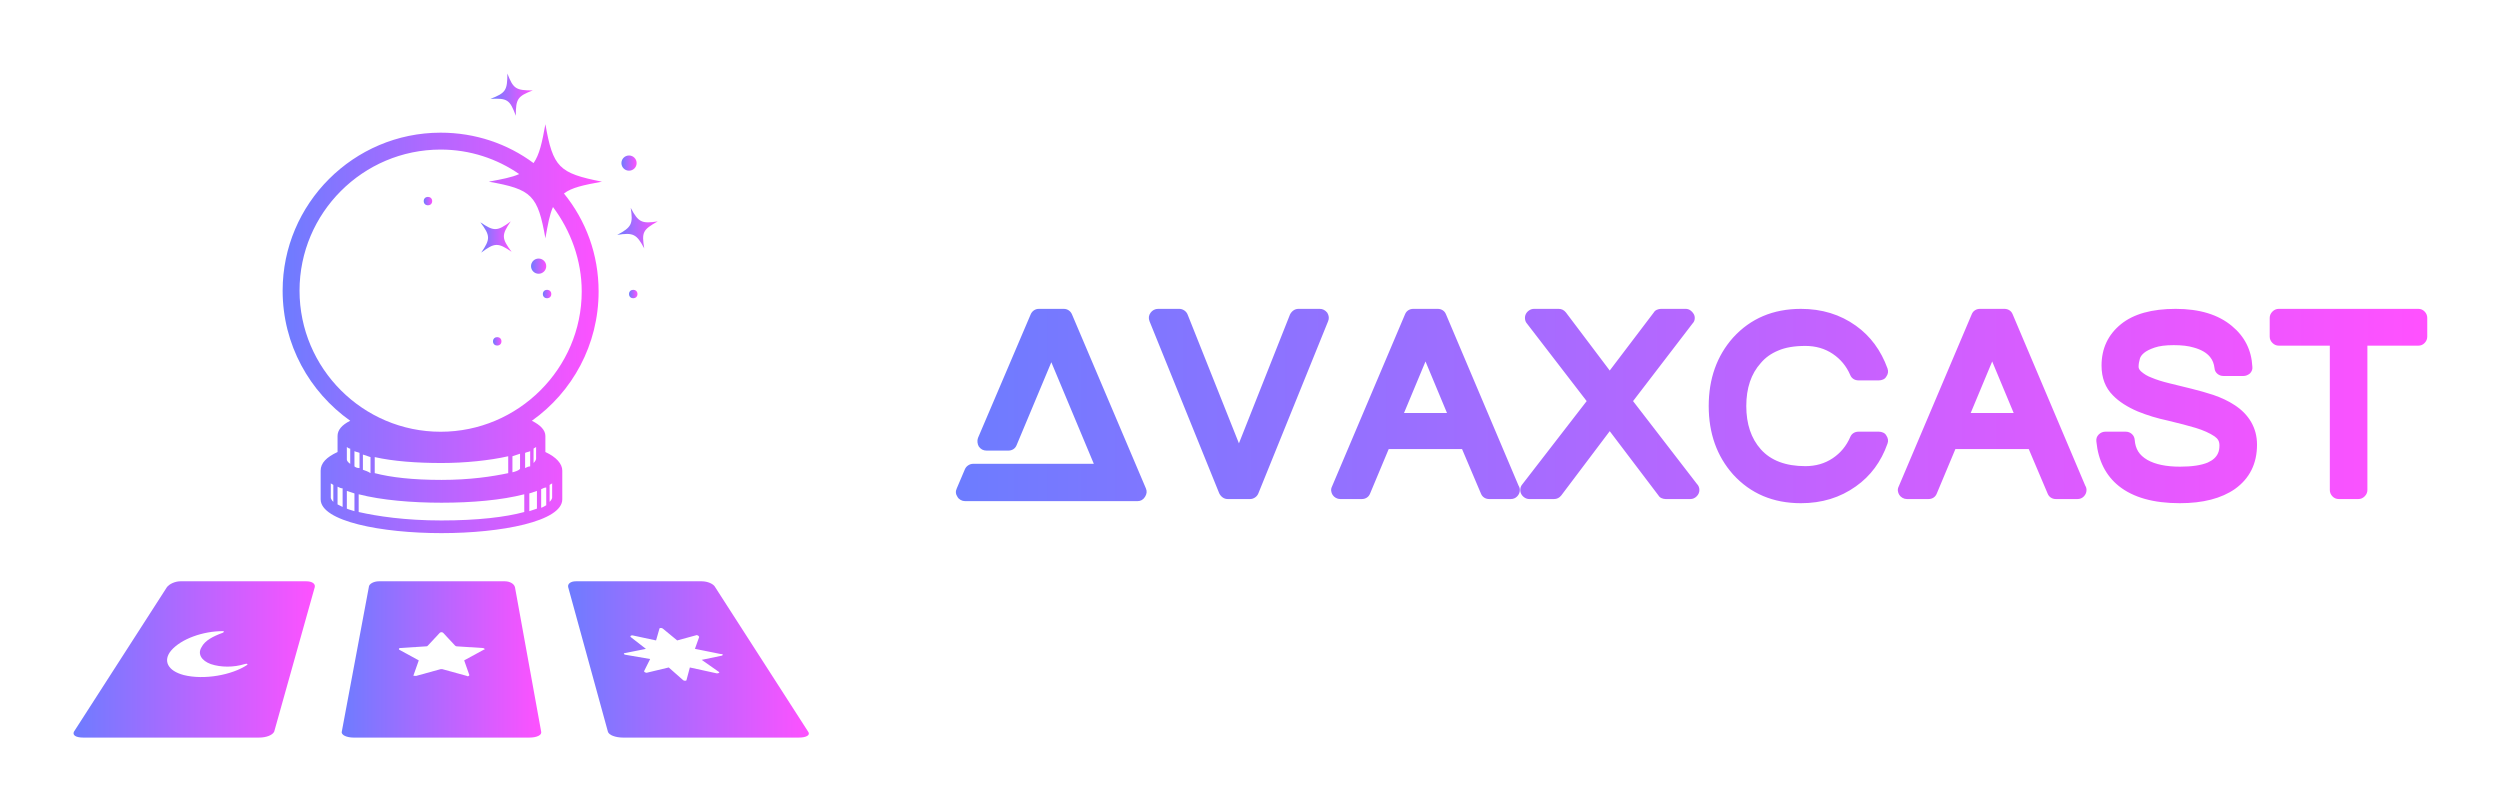
        <svg xmlns="http://www.w3.org/2000/svg" xmlns:xlink="http://www.w3.org/1999/xlink" version="1.1" width="3187.5" 
        height="1034.116" viewBox="0 0 3187.5 1034.116">
			
			<g transform="scale(9.375) translate(10, 10)">
				<defs id="SvgjsDefs1806"><linearGradient id="SvgjsLinearGradient1811"><stop id="SvgjsStop1812" stop-color="#6d7cff" offset="0"></stop><stop id="SvgjsStop1813" stop-color="#ff51ff" offset="1"></stop></linearGradient><linearGradient id="SvgjsLinearGradient1814"><stop id="SvgjsStop1815" stop-color="#6d7cff" offset="0"></stop><stop id="SvgjsStop1816" stop-color="#ff51ff" offset="1"></stop></linearGradient></defs><g id="SvgjsG1807" featureKey="symbolFeature-0" transform="matrix(1.149,0,0,1.149,-1.665,-6.549)" fill="url(#SvgjsLinearGradient1811)"><path xmlns="http://www.w3.org/2000/svg" d="M57.3,11.7c-0.4,2.2-0.7,3.6-1.4,4.6c-3.1-2.3-6.9-3.6-11-3.6c-10.3,0-18.7,8.4-18.7,18.7c0,6.4,3.2,12,8,15.4  c-1,0.5-1.5,1.1-1.5,1.8v1.9c-1.3,0.6-2,1.3-2,2.2v3.4c0,2.6,7.2,4,14.3,4c7.1,0,14.3-1.4,14.3-4v-3.4c0-0.8-0.7-1.6-2-2.2v-1.9  c0-0.7-0.6-1.3-1.6-1.8c4.8-3.4,7.9-9,7.9-15.3c0-4.4-1.5-8.4-4.1-11.6c0.9-0.7,2.3-1,4.5-1.4C58.9,17.5,58.2,16.8,57.3,11.7z   M32.2,56.4c-0.2-0.2-0.3-0.4-0.3-0.5v-1.7c0.1,0.1,0.2,0.1,0.3,0.2V56.4z M33.3,57c-0.2-0.1-0.4-0.2-0.6-0.3v-2.1  c0.2,0.1,0.4,0.2,0.6,0.2V57z M33.8,49.9c0.1,0.1,0.3,0.2,0.4,0.2v1.8c-0.3-0.2-0.4-0.4-0.4-0.5V49.9z M34.7,57.5  c-0.3-0.1-0.7-0.2-0.9-0.3v-2.1c0.3,0.1,0.6,0.2,0.9,0.3V57.5z M34.7,52.2v-1.8c0.2,0.1,0.4,0.1,0.6,0.2v1.8  C35,52.4,34.8,52.3,34.7,52.2z M54.8,57.6c-2.2,0.6-5.5,1-9.8,1c-4.3,0-7.6-0.5-9.8-1v-2.1c2.7,0.7,6.3,1,9.8,1c3.6,0,7.1-0.3,9.8-1  V57.6z M35.7,52.6v-1.8c0.3,0.1,0.6,0.2,0.9,0.3v1.9C36.3,52.8,36,52.7,35.7,52.6z M37.1,53v-1.9c2.2,0.5,5,0.7,7.9,0.7  c2.8,0,5.7-0.3,7.9-0.8V53c-1.9,0.4-4.5,0.8-7.9,0.8C41.6,53.8,39,53.5,37.1,53z M53.4,52.9V51c0.3-0.1,0.6-0.2,0.9-0.3v1.8  C54.1,52.7,53.8,52.8,53.4,52.9z M57.8,54.4c0.1-0.1,0.2-0.1,0.3-0.2v1.7c0,0.1-0.1,0.3-0.3,0.5V54.4z M56.8,54.9  c0.2-0.1,0.4-0.2,0.6-0.2v2.1c-0.2,0.1-0.3,0.2-0.6,0.3V54.9z M55.9,50.1c0.1-0.1,0.2-0.1,0.3-0.2v1.4c0,0.1-0.1,0.3-0.3,0.5V50.1z   M56.3,55.1v2.1c-0.3,0.1-0.6,0.2-0.9,0.3v-2.1C55.7,55.3,56,55.2,56.3,55.1z M54.9,52.4v-1.8c0.2-0.1,0.4-0.1,0.6-0.2v1.8  C55.3,52.2,55.1,52.3,54.9,52.4z M44.9,48.1c-9.2,0-16.7-7.5-16.7-16.7s7.5-16.7,16.7-16.7c3.5,0,6.7,1.1,9.3,2.9  c-0.9,0.4-2,0.6-3.6,0.9c5.1,0.9,5.8,1.6,6.7,6.7c0.3-1.7,0.5-2.8,0.9-3.7c2.1,2.8,3.4,6.3,3.4,10C61.6,40.6,54.1,48.1,44.9,48.1z"></path><path xmlns="http://www.w3.org/2000/svg" d="M53.2,23.2c-1.6,1.2-2,1.2-3.6,0.1c1.2,1.6,1.2,2,0.1,3.6c1.6-1.2,2-1.2,3.6-0.1C52.1,25.2,52.1,24.8,53.2,23.2z"></path><path xmlns="http://www.w3.org/2000/svg" d="M70.6,23.2c-1.9,0.3-2.3,0.1-3.2-1.6c0.3,1.9,0.1,2.3-1.6,3.2c1.9-0.3,2.3-0.1,3.2,1.6C68.7,24.5,68.8,24.2,70.6,23.2z"></path><path xmlns="http://www.w3.org/2000/svg" d="M53.8,10.7c0-2,0.2-2.3,2-3c-2,0-2.3-0.2-3-2c0,2-0.2,2.3-2,3C52.8,8.6,53.1,8.8,53.8,10.7z"></path><circle xmlns="http://www.w3.org/2000/svg" cx="56.5" cy="28.5" r="0.9"></circle><circle xmlns="http://www.w3.org/2000/svg" cx="67.2" cy="16.3" r="0.9"></circle><circle xmlns="http://www.w3.org/2000/svg" cx="57.5" cy="31.8" r="0.5"></circle><circle xmlns="http://www.w3.org/2000/svg" cx="51.6" cy="37.4" r="0.5"></circle><circle xmlns="http://www.w3.org/2000/svg" cx="43.4" cy="20.8" r="0.5"></circle><circle xmlns="http://www.w3.org/2000/svg" cx="67.7" cy="31.8" r="0.5"></circle><path xmlns="http://www.w3.org/2000/svg" d="M53.7,66.5c-0.1-0.4-0.6-0.7-1.2-0.7l-14.9,0c-0.6,0-1.2,0.3-1.2,0.7l-3.2,17.1c-0.1,0.4,0.6,0.7,1.4,0.7l20.8,0  c0.9,0,1.5-0.3,1.4-0.7L53.7,66.5z M50,73.9l-2.2,1.2c-0.1,0-0.1,0.1-0.1,0.1l0.6,1.7c0,0.1-0.2,0.2-0.3,0.1l-2.9-0.8  c-0.1,0-0.1,0-0.2,0L42,77c-0.2,0-0.4,0-0.3-0.1l0.6-1.7c0,0,0-0.1-0.1-0.1L40,73.9c-0.1-0.1,0-0.2,0.1-0.2l3.1-0.2  c0.1,0,0.1,0,0.2-0.1l1.4-1.5c0.1-0.1,0.3-0.1,0.4,0l1.4,1.5c0,0,0.1,0.1,0.2,0.1l3.1,0.2C50.1,73.7,50.2,73.9,50,73.9z"></path><path xmlns="http://www.w3.org/2000/svg" d="M88.4,83.6l-11-17.1c-0.2-0.4-0.9-0.7-1.6-0.7l-14.9,0c-0.6,0-1,0.3-0.9,0.7l4.7,17.1c0.1,0.4,0.9,0.7,1.8,0.7l20.8,0  C88.2,84.3,88.7,84,88.4,83.6z M78.2,74.6l-2.4,0.5l2,1.4c0.2,0.1,0,0.2-0.2,0.2L74.4,76L74,77.5c0,0.1-0.3,0.1-0.4,0L71.9,76  l-2.5,0.6c-0.2,0.1-0.5-0.1-0.4-0.2l0.7-1.4l-2.9-0.5c-0.2,0-0.3-0.2-0.1-0.2l2.5-0.5l-1.8-1.4c-0.1-0.1,0-0.2,0.2-0.2l2.8,0.6  l0.4-1.4c0-0.1,0.3-0.1,0.4,0l1.7,1.4l2.2-0.6c0.2-0.1,0.4,0.1,0.4,0.2L75,73.8l3,0.6C78.3,74.4,78.4,74.5,78.2,74.6z"></path><path xmlns="http://www.w3.org/2000/svg" d="M29,65.8l-14.9,0h0c-0.6,0-1.3,0.3-1.6,0.7l-11,17.1c-0.2,0.4,0.2,0.7,1.1,0.7l20.8,0c0,0,0,0,0,0c0.9,0,1.6-0.3,1.8-0.7  L30,66.5C30.1,66.1,29.7,65.8,29,65.8z M22,75.7c-1.8,1.2-5.1,1.8-7.5,1.2C12.6,76.4,12,75.2,13,74c1.2-1.4,3.8-2.3,6.1-2.3  c0.2,0,0.2,0.1,0,0.2c-1.1,0.4-2.1,0.9-2.5,1.7c-0.5,0.8,0,1.6,1.1,2c1.2,0.4,2.7,0.4,4,0C22,75.5,22.1,75.6,22,75.7z"></path></g><g id="SvgjsG1808" featureKey="nameFeature-0" transform="matrix(0.881,0,0,0.881,119.802,23.195)" fill="url(#SvgjsLinearGradient1814)"><path d="M29.56 37.72 q0.28 0.64 -0.14 1.3 t-1.14 0.66 l-26.64 0 q-0.36 0 -0.68 -0.18 t-0.48 -0.46 q-0.44 -0.64 -0.12 -1.32 l1.24 -2.92 q0.16 -0.4 0.52 -0.64 t0.76 -0.24 l18.64 0 l-6.56 -15.68 l-5.36 12.8 q-0.16 0.4 -0.5 0.62 t-0.78 0.22 l-3.36 0 q-0.76 0 -1.2 -0.64 q-0.16 -0.28 -0.2 -0.64 t0.08 -0.68 l8.12 -19.04 q0.16 -0.4 0.5 -0.64 t0.78 -0.24 l3.84 0 q0.44 0 0.78 0.24 t0.5 0.64 z M56.4 10 q0.68 0 1.16 0.6 q0.4 0.68 0.12 1.32 l-10.76 26.56 q-0.16 0.4 -0.52 0.64 t-0.76 0.24 l-3.44 0 q-0.44 0 -0.78 -0.24 t-0.54 -0.64 l-10.76 -26.56 q-0.28 -0.72 0.16 -1.32 q0.2 -0.28 0.5 -0.44 t0.66 -0.16 l3.28 0 q0.4 0 0.76 0.24 t0.52 0.64 l7.92 19.88 l7.88 -19.88 q0.2 -0.4 0.54 -0.64 t0.78 -0.24 l3.28 0 z M75.88 10.84 l11.2 26.44 q0.2 0.32 0.2 0.68 q0 0.56 -0.4 0.98 t-1 0.42 l-3.32 0 q-0.44 0 -0.78 -0.22 t-0.5 -0.62 l-2.92 -6.88 l-11.32 0 l-2.88 6.88 q-0.16 0.4 -0.5 0.62 t-0.78 0.22 l-3.32 0 q-0.36 0 -0.68 -0.18 t-0.5 -0.46 t-0.22 -0.62 t0.12 -0.66 l11.28 -26.6 q0.16 -0.4 0.5 -0.62 t0.78 -0.22 l3.76 0 q0.44 0 0.78 0.22 t0.5 0.62 z M72.72 18.12 l-3.32 7.96 l6.64 0 z M104.76 24.24 l9.84 12.76 q0.4 0.4 0.4 0.96 t-0.42 0.98 t-0.98 0.42 l-3.8 0 q-0.32 0 -0.64 -0.14 t-0.48 -0.42 l-7.52 -9.92 l-7.48 9.92 q-0.44 0.56 -1.12 0.56 l-3.8 0 q-0.4 0 -0.74 -0.22 t-0.52 -0.56 t-0.14 -0.76 t0.28 -0.7 l9.96 -12.88 l-9.24 -12 q-0.24 -0.28 -0.28 -0.7 t0.14 -0.76 t0.52 -0.56 t0.74 -0.22 l3.8 0 q0.68 0 1.12 0.56 l6.76 8.96 l6.8 -8.96 q0.16 -0.28 0.48 -0.42 t0.64 -0.14 l3.8 0 q0.4 0 0.72 0.22 t0.52 0.56 t0.16 0.76 t-0.32 0.7 z M127.16 16.44 q-1.64 0.68 -2.68 1.92 q-2.24 2.48 -2.24 6.64 t2.24 6.68 q2.32 2.6 6.88 2.6 q2.4 0 4.22 -1.22 t2.7 -3.26 q0.16 -0.4 0.5 -0.62 t0.78 -0.22 l3.16 0 q0.32 0 0.64 0.14 t0.48 0.42 q0.44 0.64 0.2 1.28 q-1.48 4.2 -4.88 6.6 q-3.64 2.6 -8.48 2.6 q-6.44 0 -10.48 -4.44 q-3.76 -4.24 -3.76 -10.56 t3.76 -10.56 q4.04 -4.44 10.48 -4.44 q4.84 0 8.48 2.6 q3.36 2.4 4.88 6.6 q0.24 0.68 -0.2 1.28 q-0.16 0.28 -0.48 0.42 t-0.64 0.14 l-3.16 0 q-0.44 0 -0.78 -0.22 t-0.5 -0.62 q-0.88 -2.04 -2.7 -3.26 t-4.22 -1.22 q-2.56 0 -4.2 0.72 z M163.36 10.84 l11.2 26.44 q0.2 0.32 0.2 0.68 q0 0.56 -0.4 0.98 t-1 0.42 l-3.32 0 q-0.44 0 -0.78 -0.22 t-0.5 -0.62 l-2.92 -6.88 l-11.32 0 l-2.88 6.88 q-0.16 0.4 -0.5 0.62 t-0.78 0.22 l-3.32 0 q-0.36 0 -0.68 -0.18 t-0.5 -0.46 t-0.22 -0.62 t0.12 -0.66 l11.28 -26.6 q0.16 -0.4 0.5 -0.62 t0.78 -0.22 l3.76 0 q0.44 0 0.78 0.22 t0.5 0.62 z M160.2 18.12 l-3.32 7.96 l6.64 0 z M197.6 24.84 q1.68 1.08 2.58 2.64 t0.9 3.48 q0 4.4 -3.4 6.84 q-3.16 2.2 -8.52 2.2 q-6.08 0 -9.4 -2.64 q-3.04 -2.44 -3.48 -6.88 q-0.08 -0.64 0.36 -1.08 t1.04 -0.44 l3.12 0 q0.56 0 0.96 0.36 t0.44 0.92 q0.08 1.04 0.54 1.78 t1.42 1.3 q1.84 1.04 5.04 1.04 q2.76 0 4.28 -0.64 q1.16 -0.52 1.56 -1.4 q0.24 -0.48 0.24 -1.24 q0 -0.48 -0.18 -0.8 t-0.58 -0.6 q-1.12 -0.76 -2.96 -1.32 q-1.6 -0.48 -4.28 -1.12 q-2.44 -0.52 -4.6 -1.4 q-2.44 -1.04 -3.84 -2.48 q-1.76 -1.76 -1.76 -4.6 q0 -3.96 3 -6.4 q2.92 -2.36 8.44 -2.36 t8.68 2.64 q2.96 2.44 3.16 6.28 q0.08 0.56 -0.36 1.04 q-0.48 0.4 -1 0.4 l-3.12 0 q-0.52 0 -0.92 -0.34 t-0.44 -0.86 q-0.12 -1.04 -0.68 -1.72 q-0.8 -1 -2.56 -1.48 q-1.2 -0.36 -3.06 -0.36 t-2.96 0.38 t-1.62 0.82 t-0.64 0.88 q-0.2 0.68 -0.2 1.28 q0 0.32 0.36 0.68 q0.72 0.64 1.6 0.96 q1.12 0.48 2.76 0.88 t3.42 0.84 t3.38 0.96 q1.88 0.64 3.28 1.56 z M226 10 q0.56 0 0.96 0.42 t0.4 0.98 l0 2.88 q0 0.56 -0.4 0.98 t-0.96 0.42 l-7.88 0 l0 22.28 q0 0.56 -0.42 0.98 t-0.98 0.42 l-3 0 q-0.6 0 -1 -0.42 t-0.4 -0.98 l0 -22.28 l-7.88 0 q-0.56 0 -0.98 -0.42 t-0.42 -0.98 l0 -2.88 q0 -0.56 0.42 -0.98 t0.98 -0.42 l21.56 0 z"></path></g>
			</g>
		</svg>
	